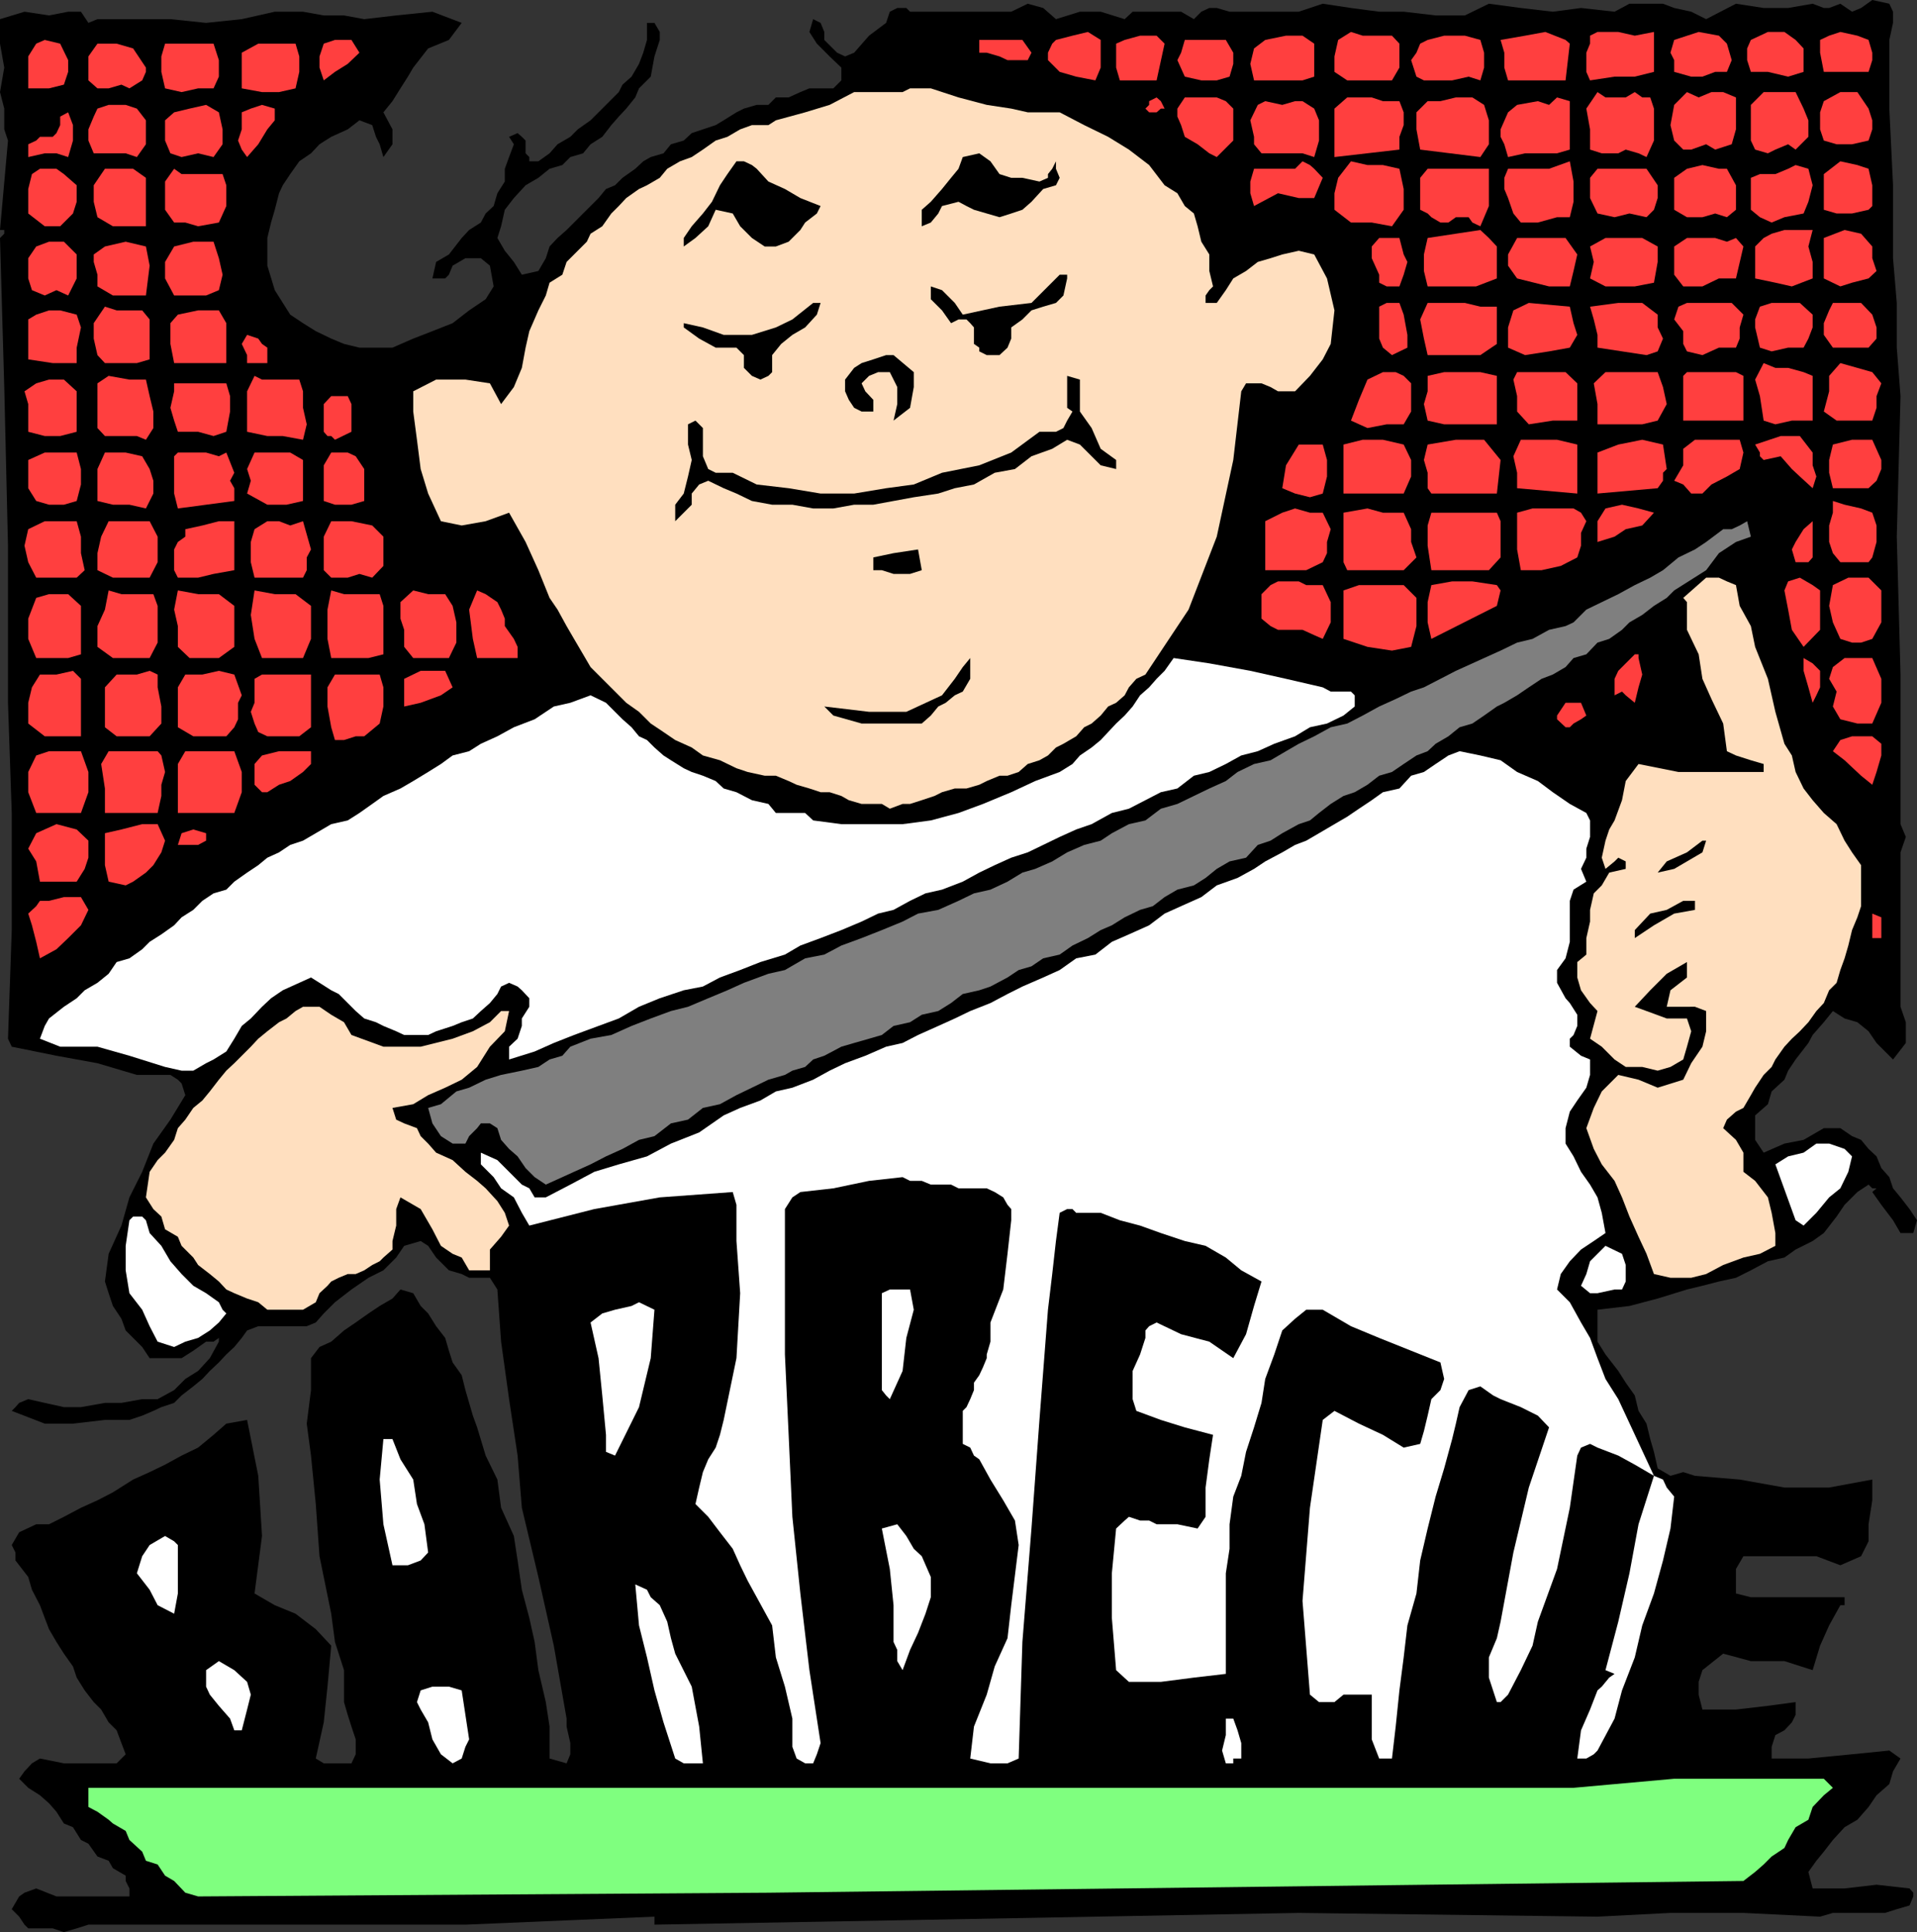 <svg xmlns="http://www.w3.org/2000/svg" width="360" height="362.898"><rect width="100%" height="100%" fill="#333333" stroke="none"/><path d="m326 .7 5.203.8h4.598l4.601-.8 2.098.8h1l2.102-.8 2.199 1.5 1.699-.7 2.102-1.5 3.199.7.699 1.5v2.097l-.7 3.203v12.898l.7 14.399V48.5l.703 8.398v8.399l.7 9.101-.7 26.399.7 25.902v28.098l1 2.402-1 2.899v29l1 2.902v3.898L355.5 199l-1.5-1.5-1.598-1.602-1.5-2.199-2.101-1.699-2.399-.703-2.199-1.399L342.5 192l-2.098 2.398-.8 1.5-2.399 3.102-1.402 2.098-.7 1.699-2.398 2.203-.703 2.398-2.398 2.102v4.598l1.601 2.402 3.899-1.703 3.601-.7 3.797-2.199h3.102l2.199 1.5 1.699.7 1.402 1.699 1.5 1.402.899 2.2 1.5 1.699.699 2.101 1.402 1.7 1.7 2.199 1.398 2.101-.7 2.399h-2.398l-1.402-2.399-2.2-2.902-1.698-2.399.8-.699h-.8l-.7-.699-2.101 1.398-2.399 2.399-1.5 2.203-2.402 3.098-2.098 1.5-3.199 1.601-2.101 1.5-3.102.7-3.2 1.699L326 240l-3.2.7-3.097.8-2.902.7-5.5 1.698-5.301 1.399-6 .703v6l1.5 2.398 2.402 3.102 1.399 2.2 1.699 2.398.703 2.902 1.5 2.398.7 2.899.699 2.402.699 3.098 2.402 1.402 2.399-.699 2.199.7 8.402.698 8.399 1.5h8.398l8.102-1.5v3.899l-.7 4.5v3.203l-1.402 2.797-3.898 1.703-4.5-1.703h-13.7L326 294.699v4.598l2.8.703h17.602v1.5h-.8l-2.102 3.797-1.7 3.8-1.398 4.602-5.3-1.699H328.8l-5.2-1.402-3.898 3.101-.703 2.2v2.398l.703 2.8H326l6-.699 5.203-.699v2.399l-.703 1.402-1.398 1.5-1.7.898-.699 2.2v2.199h6.899l8.199-.797 7-.703 2.101 1.5-1.402 2.402-.7 2.399-2.398 2.101-1.5 2.2-2.101 2.398-2.399 1.402-2.199 2.399-1.703 2.199-1.398 1.703-1.5 2.098.8 3.101h6l6-.699 6.2.7.699.8v.7l-.7 1.698-2.398.7-2.203.699h-9.797l-2.402.703-14.399-.703h-13.699L300 360l-56.098-.703-76.101 1.402-44.899.801V360l-35.5 1.5h-70.8l-2.2.7-2.402.698-2.098-.699H5.301l-.7-.699-1-1.5-1.398-1.402 1.399-2.399 1-.699 2.199-.8 3.8 1.5h13.7v-1.5l-.7-1.403v-1l-2.398-1.399-.8-1.398-2.102-.8-1.7-2.403-1.398-.7-1.5-2.398L12 342.5l-1.398-2.203-1.399-1.598-1.703-1.5-2.2-1.402-1.698-1.7 1-1.398L6 331.2l1.5-.902 4.5.902h9.902l1.7-1.699-.801-2.102-.899-2.398-1.5-1.5L19 321.098l-1.398-1.399-1.7-2.199-1.5-2.402-.699-2.098L12 310.598l-1.398-2.2L9.203 306l-.8-2.102L7.5 301.5 6 298.598l-.7-2.399L3.603 294l-.7-.902v-1.5l-.699-1.399 1.399-2.402 3.199-1.5h2.402L12 284.898l3.203-1.699 3.098-1.402 2.902-1.5L25 277.898l3.102-1.398L31 275.098l3.102-1.7 3.101-1.5 2.899-2.398 2.398-2.102 3.902-.699 2.098 10.5.703 11.301-1.402 10.797 3.8 2.203 3.899 1.598L59.3 306l2.903 3.098-.703 7.699-.7 6.703-1.5 6.797 1.5.902H66l.8-1.699v-2.8l-.8-2.403-.7-2.2-.698-2.398v-6l-1.7-5.3-.699-5.301L60 292.297l-.7-9.797-.898-9.102-.8-6 .8-6.3v-6L60 253l2.203-1 2.399-2.102 2.199-1.5 2.402-1.699 2.098-1.402 2.402-1.399 1.5-1.699 2.399.7L79 245.296l1.402 1.402 1.5 2.399 1.7 2.199.699 2.402.699 2.2 1.703 2.398.7 2.8.699 2.403.699 2.398.8 2.2 1.602 5.3 2.2 4.5.699 5.301L96.5 288.5l.703 4.598.797 5.5 1.402 5.3 1 4.5.7 5.301 1.398 6 .703 4.598v6l3.2.902.699-1.699v-2.102l-.7-3.101v-1.5l-2.402-13.7-2.898-12.898-3.102-13-.797-9.8-1.601-10.602-1.5-10.797-.7-9.8L92 240h-3.898l-1.399-.703-2.402-.7-2.399-2.398-1.5-2.199-1.402-.902-3.098.902-1.5 2.2L72 238.597 69.203 240 66 242.2l-3.098 2.398-2.101 2.101-1.5 1.7-1.7.699H48.5l-2.098.8-1 1.399L44 253l-1.5 1.398-1.398 1.5-1.7 1.602L38 259l-1.7 1.398-2.198 1.7-1.399 1.402-2.402.797-1.5.703-2.098.898-2.402.801h-4.598l-6 .7h-5.3L2.202 265l.7-.703.699-.797 1.699-.703 3.101.703 3.598.797h3.203l4.5-.797H22.8l3.902-.703h2.899l3.101-1.7L34.801 259l2.402-1.5 2.2-2.402L41.101 252v-.703l-1 .703h-1.399l-2.402 1.7-2.2 1.398h-6L26.704 253l-3.101-3.102-.801-2.199-1.598-2.402-.8-2.399-.7-2.199.7-5.199 2.398-5.3 1.5-5.302 2.402-4.8 2.098-5.301 3.199-4.5 2.8-4.598-.698-2.199-.7-.703-1.402-.899h-6.297l-7.402-2.199-7.7-1.402-8.398-1.7-.703-1.5.703-20.398v-22L1.5 132v-29.5L.8 72.7l-.8-28 .8-.802V43.2H0l1.5-16.8-.7-2.102v-3.899L0 17.297l.8-4.598L0 8.2V3.598l4.602-1.399 4.601.7 3.598-.7h2.402l1.399 2.098 1.699-.7H32l6.703.7 6.7-.7L51.601 2.2h5.3l3.899.7h3.8l3.801.699 6-.7 6.801-.699 5.5 2.098L84.301 7.5l-3.899 1.598-2.8 3.601-1 1.7-1.399 2.199-1.5 2.402L72 21.098l1.703 3.199v2.8L72 29.5l-.7-2.402-.698-1.399-.7-2.199-2.402-.902-2.2 1.699-3.097 1.402L60 27.098l-1.598 1.699-2.199 1.5-1.703 2.402-1.398 2.098-.7 1.5-.8 3.101-.7 2.399-.699 2.902v5.2l1.399 4.601 2.898 4.598 2.402 1.601 2.399 1.5 2.902 1.399 2.399 1 2.898.699h6.203l3.899-1.7 3.601-1.398L85 60.7l3.102-2.402 3.101-2.098 1.5-2.402-.703-3.9-1.7-1.398h-2.898L85 49.898l-.7 1.7-.698.699h-2.399l.7-3.098 2.398-1.402 2.402-3.098 1.399-1.5 2.199-1.402.902-1.7 1.5-1.398.7-2.402 1.398-2.2V31.7l.8-2.199.899-2.402-.898-1.399 1.601-.7.797.7.703.698v2.399l.7.703v.797h1.699l2.101-1.5 1.5-1.7 2.399-1.398 1.398-1.402 2.402-1.7 5.301-5.3.7-1.399 1.699-1.5L120 12l.8-2.102.7-2.398V4.297h1.402l1 1.703v1.5l-1 3.098-.699 3.8-2.203 2.2-.7 1.699-1.698 2.101-1.399 1.5-1.402 1.602-1.7 2.2-2.199 1.398-1.402 1.699-2.398.703-1.5 1.5-2.399.7-2.101 1.698-2.399 1.399-2.203 2.402-1.7 2.2-.698 3.101-.7 2.2 1.399 2.398 1.699 2.101 1.5 2.399 3.102-.7L102.5 48.5l.703-2.203 1.5-1.598 1.7-1.5 1.398-1.402 1.699-1.7 1.402-1.398 1.5-1.5 1.399-1.699 1.699-.703 1.402-1.399 2.399-1.699 1.5-1.402 1.402-.797 2.399-.703 1.398-1.7 2.402-.699 1.5-1.398 2.098-.703 2.402-.797 1.5-.902 2.399-1.5 1.402-.7 2.399-.699h2.199l1.402-1.402h2.399l2.199-1 1.699-.7h4.5l1.5-1.5V12.7l-2.2-2.101-2.398-2.399L152 6l.703-2.402 1.399.699L154.8 6v1.5l2.402 2.398 1.5.7 1.7-.7 2.8-3.199 3.2-2.402.699-2.098L168.5 1.5h1.703l.7.7h19L193 .7l2.902.8 2.399 2.098 4.5-1.399h3.902l4.5 1.399 1.5-1.399h9.098l2.402 1.399 1.399-1.399 1.5-.699h1.398l2.402.7h13l4.5-1.5 5.301.8 5.297.7h4.602l6 .698h5.5l4.5-2.199 6 .801 6 .7 5.3-.7 6.301.7L306 .7h6.3l2.102.8 3.2.7 2.8 1.398L326 .699"/><path fill="#ff3f3f" d="M310.602 6v7.5l-3.602.898h-3.797l-4.601.7-.7-1.598V9.898l.7-1.699V6.7L300 6h3.902l3.098.7 3.602-.7M294.8 8.2l-.8 6.898h-10.797l-.703-2.399V9.9l-.7-2.399 4.602-.8 3.801-.7L294 7.5l.8.7m42.403-.7 1.5 1.598V13.5l-2.902.898L332 13.5h-3.2l-.698-2.203v-2.2L328.8 7.5 332 6h3.102l2.101 1.5m-130.5 0v5.2l-1 2.398-3.601-.7L199 13.5l-2.2-2.203V9.898l.802-1.699.699-.699 3.101-.8 2.899-.7 2.402 1.5m56.097.7v4.5l-1.398 2.398H253l-2.398-1.598v-2.902L251.3 7.5l2.402-1.5 2.2.7h5.5l1.398 1.5m61.5 0 .903 3.097-.902 2.203h-2.2l-2.398.898h-2.101l-3.2-.898v-2.203l-.699-1.399.7-2.398L319 6l3.8.7 1.5 1.5m27.302 1.698v1.399l-.7 2.203H342.5l-.7-3.602V7.5l1.7-.8 2.102-.7 3.199.7 2.101.8.7 2.398M218.703 8.2l-1.5 6.898h-6.902l-.7-2.399V8.2l1.602-.699 2.899-.8h3.101l1.5 1.5M246.8 8.2v6.198l-2.198.7H235.5L234.8 12l.7-2.902 2.102-1.598 3.898-.8h3.102l2.199 1.5m-15.199 1.698V12l-.7 2.398-2.402.7h-2.898l-3.102-.7-1.398-3.101.699-1.399.699-2.398h7.703l1.399 2.398M278 7.5l.703 2.398V12.7L278 15.098l-2.2-.7-3.097.7h-5.3l-1.403-.7-1-3.101 1-1.399.703-1.699 1.399-.699 3.101-.8h3.899l2.898.8M67.5 9.898 65.3 12l-2.398 1.5-2.101 1.598L60 12.699v-2.101l.8-2.399 2.102-.699H66l1.5 2.398m126.203 0L193 11.297h-3.797l-1.5-.7-2.402-.699h-1.399V7.5H192l1.703 2.398M41.102 11.297v3.101l-1 2.2h-2.899l-3.101.699-3.102-.7-.7-3.097v-2.902l.7-2.399h9.102l1 3.098m-28.302 0V13.5l-.8 2.398-2.797.7H5.301v-6l1.5-2.399L8.402 7.5l2.899.7 1.5 3.097M55.5 8.2l.703 2.398V13.5l-.703 3.098-3.098.699h-3.199l-3.8-.7V9.899L48.5 8.2h7m-28.098 4.5v.8l-.699 1.598-2.402 1.5-1.5-.7-2.399.7h-2.101l-1.7-1.5v-4.5l1.7-2.399h3.601L25 9.098l2.402 3.601"/><path fill="#ffdfbf" d="m189.902 20.398 3.098.7h6l4.602 2.402 4.5 2.2L212 28.097 215.8 31l2.903 3.797 2.399 1.5 1.398 2.402 1.703 1.399.7 2.402.699 2.898 1.5 2.399v3.101l.699 2.899-.7.703-.699 1v1.398h2.098l1.703-2.398 1.399-2.203L234 50.898l2.203-1.699 2.399-.699 2.199-.703 3.101-.7 2.899.7 2.402 4.5 1.399 6-.7 6.3-1.5 2.903L246 70.598l-2.797 2.902H240l-1.398-.8-1.7-.7H234l-.898 1.5-1.5 12.898-3.102 14.399-5.297 13.703-8.101 12.2-1.7.8-1.402 1.598-.797 1.5-1.601 1.402-1.5.7-1.399 1.698-1.703 1.5-1.398.7-1.5 1.699-2.399 1.402-1.402.7-1.5 1.5-1.598.898-2.203.703-1.7 1.5-2.097.7h-1.5l-2.402 1-1.399.698-2.402.7h-2.2l-2.398.699-1.402.703-2.398.797-2.2.703H169.5l-2.398.898-1.5-.898H161.8l-2.399-.703L158 149.5l-2.2-.703h-1.698l-2.102-.7-2.398-.699-1.5-.699-2.399-1h-2.101l-3.2-.699-2.101-.703-3.098-1.5-3.203-.899-2.098-1.5-3.101-1.398-2.2-1.5-2.398-1.602L120 133.7l-2.398-1.7-4.5-4.5-2.2-2.203-1.402-2.399-1.7-2.898-1.398-2.402-1.699-3.098-1.5-2.203-2.101-5.2-2.399-5.3-3.101-5.5-4.399 1.601-4.5.801-3.902-.8-2.399-5.2L79 88.098l-.7-5.5-.698-5.301V73.5l4.3-2.203h5.5L92 72l2.102 3.898L96.5 72.7l1.5-3.601.703-3.801.7-3.098 1.699-3.902L102.5 55.5l.703-2.402 2.399-1.5.8-2.399 1.399-1.402 2.402-2.399.7-1.5 2.199-1.398 1.699-2.402 1.402-1.399 1.399-1.5L120 35.5l1.5-.703 2.402-1.399 1.399-1.699 2.402-1.402 2.2-.797L132 28.098l2.402-1.7 2.2-.699L139 24.297l2.203-.797h3.098l1.402-.902 5.5-1.5 4.598-1.399 4.601-2.402h9.098l1.402-.7h3.899l5.199 1.7 5.3 1.402 4.602.7"/><path fill="#ff3f3f" d="M326 21.098v3.199l-.797 2.8-3.101 1-1.7-1-2.8 1h-1.5l-1.7-1.699-.699-2.898.7-3.8 2.398-2.403 2.199 1 2.402-1h2.2l2.398 1v2.8m12.703-.699.899 2.2v3.101l-2.399 2.399-1.402-1-2.399 1-1.402.699-2.398-.7-.801-1.699V19.7l2.402-2.402h6l1.5 3.101m12.199-.001.7 2.2v1.699l-.7 2.101-3.101.7h-2.899l-2.402-.7-.7-2.101v-3.2l.7-2.097 3.102-1.703h3.199l2.101 3.101m-40.3 0v6l-1.399 3.102-1.5-.703-2.402-.7-1.399.7h-3.101l-2.2-.7v-3.8l-.699-3.899L300 17.297l1.5 1h3.8l1.7-1 1.402 1h1.5l.7 2.101m-79 0v6L228.5 29.5l-1.398-.703-2.2-1.7L222.5 25.7l-.7-2.199-.698-1.602v-1.5l1.398-2.101h6l1.703.703 1.399 1.398m-12.899-.001H218l-.797.7h-1.402l-.7-.7.7-.699V19l1.402-.703L218 19l.703 1.398m28.097 0 .903 2.2v3.8l-.902 3.102-2.2-.703h-7.699l-1.402-1.7V25.7l-.7-3.101 1.403-2.899 1.399-.699 3.199.7 2.402-.7h1.399l2.199 1.398m16.801.699V23.5l-.801 2.2v2.398L250.6 29.5v-9.102l2.4-2.101h4.602l2.101.703h3.098l.8 2.098m16.001 1.5v4.5L278 29.5l-11.297-1.402-.703-3.801v-3.2L268.102 19h2.398l2.902-.703h3.098l2.203 1.402.899 2.899m15.198 5.5-2.398.699h-6l-3.199.703-.703-2.402-.7-1.399v-1.402l1.403-3.2 1.7-1.398L288.8 19l2.101.7 1.5-1.403L294.8 19v9.098m-267.398-5.5v4.5L25.703 29.5l-2.101-.703h-6l-1-2.399v-2.101l1-2.399.699-1.5 2.101-.699h3.2l2.101.7 1.7 2.199m24.199 0-1.399 1.699-1.703 2.8-2.098 2.403-1-1.402-.699-1.7.7-2.101v-3.2l1.699-.699 2.101-.699 2.399.7v2.199m-10.5-1.5.699 3.199v2.8L40.1 29.5l-2.898-.703-3.101.703L32 28.797l-1-2.399v-3.8l1.703-1.5 2.899-.7 3.101-.699 2.399 1.399m-28.302 0 .903 2.402v2.898l-.902 3.102-2.2-.703H8.403l-3.101.703v-2.402l1.5-.7.699-.699h2.402l.7-.699.699-1.5v-1.602l1.5-.8"/><path d="M196.8 33.398V32.7l.802-1 .699-1.402V31.7l.699 1.7-.7 1.398-2.398.703-2.199 2.398-1.703 1.5-2.098.7-2.199.699-2.402-.7-2.399-.699-1.402-.699-1.5-.8-3.098.8-.699 1.399-1.402 1.699-1.7.703v-3.102l1.7-1.5 2.101-2.398 1.7-2.102L180 31.7l.8-2.199 3.102-.703 2.098 1.5 1.703 2.402 2.2.7H192l3.203.699 1.598-.7M142.102 31.7l2.199 2.398 3.101 1.402 2.899 1.7 3.8 1.5-.699 1.398-2.199 1.699-.902 1.402-2.2 2.2-2.398.898h-2.101l-2.399-1.598L139 42.5l-1.398-2.402-3.2-.7L133 42.5l-2.398 2.2-2.2 1.597v-1.598l1.5-2.199L132 40.098l1.703-2.2 1.5-3.101 1.399-2.098 1.699-2.402h1.402l1.5.703.899.7"/><path fill="#ff3f3f" d="M351.602 34.797v3.902l-.7.7-3.101.699h-2.899l-2.402-.7V32.7l3.102-2.402L348.8 31l2.101.7.7 3.097m-106.999-4.5L246 31l.8.7 1.602 1.698-1.601 3.801h-2.899L240 36.297l-4.5 2.402-.7-2.402v-2.2l.7-2.398h7.703l1.399-1.402M262.8 31.7l.802 3.8v3.898l-2.2 3.102-3.8-.703h-3.899l-3.101-2.399v-3.101l.699-2.899 2.402-3.101 3.098.703h2.902l3.098.7m31.999-1.403.7 3.8v3.801l-.7 2.899h-2.398l-3.601 1h-3.2l-1.398-1.7-1-2.898-.703-1.699v-2.102l.703-1.699h7.7l3.898-1.402m31.199 4.5v4.601l-1.7 1.399-2.198-.7-2.399.7h-2.902l-2.399-1.399v-6l2.399-1.699 2.902-.699 3.098.7h1.5L326 34.796m14.402.001-.8 3.101-.899 2.2-3.601.699-2.399 1-2.203-1-1.7-1.399v-6l1.7-.699h2.902l2.399-1 1.402-.699 2.399.7.8 3.097m-60.8-3.097v7L278 42.5l-1.5-.703-.7-1h-2.398l-1.402 1h-1.5l-1.7-1-.698-.7-1.399-.699v-6l1.399-1.699h11.5M27.402 42.5h-6.199l-2.902-1.703-.7-2.899v-3.101l2.102-3.098H25l2.402 1.7V42.5M311.3 34.797v2.402l-.698 2.2-1.399 1.398-3.203-.7-2.797.7-3.203-.7-1.398-2.898v-3.8l1.398-1.7h9.203l2.098 3.098m-296.899 0v3.101l-.699 2.2-2.402 2.402H8.402l-3.101-2.402V35.5L6 32.7l1.5-1h3.102l1.398 1 2.402 2.097m28.098 0v3.902l-1.398 3.098-3.899.703-2.402-.703h-2.098L31 39.398v-5.3l1.703-2.399 1.399 1H41.8l.699 2.098M340.402 43.2l-.8 3.097.8 2.902v3.098l-3.902 1.5-3.098-.7-3.8-.8v-6l1.601-1.598 1.5-.8 2.399-.7h5.3m11.2 3.098V48.5l.8 2.398-1.5 1.399-3.101.8-2.2.7-3.101-1.5v-7.598l3.902-1.5 3.098.7 2.102 2.398m-70.5 6-3.899 1.5h-9.101l-.7-2.899v-3.101l.7-3.098L278 43.2l1.602 1.5 1.5 1.598v6m-17.5-4.501.699 1.402-.7 2.399-.8 2.199h-2.399l-1.402-.7v-1.5l-1.398-3.097v-2.203L259 44.699h3.8l.802 3.098m32.601 0-.703 3.101-.7 2.899h-3.898l-6-1.5-1.699-2.399v-2.101l1.7-3.098H294l2.203 3.098m15.097-1.5v2.902l-.698 3.899-3.602.699h-5.5l-2.898-1.5.699-3.098-.7-2.902 2.899-1.598h6.902l2.899 1.598m16.101 0-1.402 6h-3.2l-3.097 1.5h-3.601l-1.7-2.2v-5.3l2.399-1.598h5.3l2.2.7 1.699-.7 1.402 1.598m-313 1.5v4.5L12.801 55.5l-2.2-1-2.199 1L6 54.5l-.7-2.203V48.5l1.5-2.203 2.403-.899H12l2.402 2.399m13.7 2.101-.7 5.602h-6.199l-2.902-1.703v-2.2l-.7-2.398v-1.402l2.102-1.5 3.899-.899 3.8.899.7 3.601m13-1.398.699 3.098-.7 2.902-2.398 1h-6L31 52.297v-3.098l1.703-2.902 3.598-.899h3.8l1 3.102"/><path d="m200.402 52.297-.699 3.203-1.402 1.398-2.399.7-2.199.699L192 60l-2.098 1.5v2.098l-.699 1.699-1.5 1.402h-2.402L183.902 66v-.703l-1-.7V61.5l-.699-.8-.703-.7H180l-1.398.7-1.7-2.403-2.101-2.098v-2.402l2.101.703 2.399 2.398 1.5 2.2 6.902-1.5 6-.7 5.297-5.3h1.402v.699m-46.3 4.601-.7 2.2-2.199 2.402-2.402 1.398-2.098 1.7L145 66.699v3.2l-.7.699-1.5.699-1.597-.7-1.5-1.5V66.7l-1.402-1.402h-3.899l-3.101-1.7-2.899-2.097v-.8l3.598.8 3.902 1.398h5.301l4.5-1.398 3.098-1.5 3.902-3.102h1.399"/><path fill="#ff3f3f" d="M311.3 59.098V61.5l1 2.098-1 2.402-2.097.7L300 65.296v-2.399L299.3 60l-.698-2.402 5.3-.7h4.5l2.899 2.2m16.101 0-.699 2.402v2.098L326 65.297h-3.2l-3.097 1.402-2.902-.699-.7-1.402v-2.399L314.403 60l.801-2.402 1.598-.7h8.402l2.2 2.2m-63.802 0 .699 3.8v2.399l-2.899 1.402-1.699-1.402-.703-1.7v-6l1.402-.699h2.399l.8 2.2m14.399-1.5h3.102v7L278 66.699h-9.898l-.7-3.101-.699-3.598 1.399-3.102h7l2.898.7m16.8 0 .7 3.101.703 2.2-1.402 2.398-3.899.703-4.5.7-3.199-1.403V61.5l1-3.203 2.899-1.399 7.699.7m45.601 1.5V61.5l-.8 2.098-.899 1.699h-2.902l-3.098.703-2.203-.703-.898-3.797V60l.898-2.402 2.203-.7H338l2.402 2.2m11.2 0 .8 2.402v2.098l-1.5 1.699h-6.699l-1.703-2.399V60.7l1-2.402.703-1.399h5.297l2.102 2.2m-337.2-.001.801 2.402-.8 3.797v2.902h-4.5L5.3 67.5V60l1.5-.902 2.402-.801H11.3l3.101.8m13.701 3.801V67.5l-2.399.7h-6l-1.402-1.5-.7-3.102v-2.899l2.102-3.101 2.2.699h4.8L28.102 60v2.898M42.5 60.7v7.5h-9.797L32 64.597v-3.899l1.402-1.601 3.801-.801h3.899l1.398 2.402m7.703 4.599v2.902h-3.8v-1.5l-1-2.101 1-1.7 2.097.7.703 1 1 .699"/><path d="M171.602 69.898V72.7l-.7 3.899L167.801 79l.699-3.102V72.7l-1.398-2.8h-2.2l-1.699.699L161.801 72l.699 1.5 1.5 1.598v2.199h-2.2l-1.398-.7-1-1.5-.699-1.597v-2.203l1.7-2.2 1.398-.898L164 67.5l2.402-.8h1.399l3.8 3.198"/><path fill="#ff3f3f" d="M340.402 70.598V79H336.5l-3.098.7-2.199-.7-.703-4.602-.898-3.101 1.601-3.098 2.2.899h2.398l2.902.8 1.7.7M353.3 72l-.898 2.398v2.2l-.8 2.402h-6.7l-2.402-1.703 1-3.797v-2.902l2.102-2.399 3.199.899 2.8.8 1.7 2.102M311.3 69.898l1 2.801.7 3.2L311.3 79l-2.898.7H300v-3.802L299.3 72l2.2-2.102h9.8M327.402 72v7h-11.3v-8.402l.699-.7H326l1.402.7V72m-46.3 2.398V79.7h-9.899l-3.101-.7-.7-3.102.7-2.398v-2.902l3.101-.7H278l3.102.7v3.8M296.203 72v7h-4.601l-4.5.7-2.2-2.403v-2.899l-.699-3.101.7-1.399H294L296.203 72M265 72v5.297l-1.398 2.402h-3.2l-3.601.7L253.703 79l1.5-3.902 1.598-3.801 2.902-1.399h2.399l1.5.7L265 72M56.902 73.5v3.098l.7 3.101-.7 2.899-3.8-.7h-2.899l-3.8-.8V73.5l1.398-2.902 1.402.699h7l.7 2.203m-28.801.898.699 2.899v3.101l-1.399 2.2-1.699-.7h-6l-1.402-1.5V72l2.101-1.402 3.899.699h3.101l.7 3.101"/><path d="m202.8 77.297 2.2 3.101 1.703 3.899 2.899 2.101v1.7l-2.899-.7L205 85.7l-2.2-2.199-2.398-.902-2.8 1.699-3.899 1.402-3.101 2.399-3.801.699L182.902 91l-3.601.7-3.098 1-4.601.698L164 94.797h-3.598l-3.902.703h-3.797l-3.902-.703H145l-3.797-.7-2.902-1.398-2.399-1L133 90.297l-1.7.703-1.398 1.7v2.097l-3.101 3.101v-3.101l1.601-2.098.801-3.199.7-3.102-.7-2.898v-3.8l1.399-.7L132 80.398V85.7l1 2.399 1.402.699h3.2l4.5 2.203 6 .7 6 1h6.3l6-1 5.2-.7 5.3-2.203 7-1.399 6-2.398 5.301-3.902h3.098l1.402-.7.7-1.398 1-1.703-1-.7v-6l2.398.7v6"/><path fill="#ff3f3f" d="M14.402 73.5v7.598l-3.101.8H8.402l-3.101-.8v-5.2L4.6 73.5 6.8 72l2.402-.703H12l2.402 2.203M42.5 72l.703 2.398v2.899l-.703 3.8-2.398.801-2.899-.8h-3.8l-.7-2.098L32 76.598l.703-3.098V72H42.5M66 75.898v5.2l-3.098 1.5-.699-.7H61.5l-.7-.8v-5.2l1.403-1.5h3.098l.699 1.5M340.402 85v2.398l.7 2.102-.7 2.2L338 89.5l-1.5-1.402-2.098-2.399-3.199.7-.703-.7V85l-.898-1.5 4.8-1.602H338L340.402 85m-13 0-.699 3.098-2.402 1.402-2.899 1.5-1.699 1.7h-2.101l-1.5-1.7-1.7-.703 1.7-2.899v-3.101l2.199-1.7h8.402l.7 2.403m25.897 1.398v1.7l-.898 2.199-1.5 1.402h-6.699l-.703-2.902v-2.399l.703-2.898 3.598-.902h3.8l1.7 3.8m-57.098 0V92.7l-11.3-1v-2.902l-.7-3.098 1.399-3.101h6.8l3.801.902v2.898M263.602 83.5 265 86.398V89.5l-1.398 3.2H252.3v-9.2l3.601-.902h3.801l3.899.902m18.199 2.898-.698 6.301H268.8l-.7-1v-2.902l-.699-2.399.7-2.898 5.3-.902h5.301l3.098 3.8m31.2 1.7-.7.699v1.5l-1 1.402-11.3 1V85l3.902-1.5 4.5-.902 3.899.902.699 4.598M248.402 83.5l.801 2.898V89.5l-.8 3.2-2.403.698-2.797-.699-2.402-1 .699-4.3 2.402-3.899h4.5M44 88.797l-.797 1.5.797 1.402v2.399L33.402 95.5l-.699-2.8v-7l.7-.7h5.3l2.399.7L42.5 85l1.5 3.797M14.402 85l.801 3.098V91l-.8 3.098-2.403.699H9.203l-2.402-.7L5.3 91.7v-5.3L8.402 85h6m13.7 3.098.699 2.199v2.402L27.402 95.5l-3.101-.703h-3.098l-2.902-.7v-6L19.703 85h3.899l3.101.7 1.399 2.398m40.3 2.199v3.8l-2.402.7h-3.098l-2.101-.7v-6.699L62.203 85h3.098l1.5.7 1.601 2.398v2.199m-11.5-3.899v7.7l-3.101.699h-3.598l-3.8-2.098.699-2.402-.7-2.2L47.801 85H54.5l2.402 1.398m294.7 9.899.8 2.402v3.098l-.8 2.902-.7.899h-5.3l-1.399-1.7-.703-2.101v-3.098l.703-2.402v-2.2l2.2.7 3.097.703 2.102.797m-41 0-2.2 2.402-3.101.7-2.098 1.398-3.203 1v-3.899l1.5-2.398 3.102-.703 3.101.703 2.899.797m-12.7 1.601-1 2.2v2.402l-.699 2.2-3.101 1.597-3.602.8h-3.898l-.7-3.898v-6.902l2.899-.797h7.699l1.402.797 1 1.601m-48 1.5-.699 2.399v2.101l-.8 1.7-3.102 1.5h-7.7v-9.2l3.2-1.601 2.402-.797 2.797.797h2.402l1.5 3.101m15.098 0v2.399l1 2.902-2.398 2.399H253l-.7-1.5v-9.301l4.5-.797 2.903.797h3.899L265 99.398m16.8-1.5v6.801l-2.198 2.399H268.8l-.7-4.598v-3.8l.7-2.403h12.3l.7 1.601m58.602 6.802-.8.898h-2.399l-.703-2.399.703-1.402 1.5-2.399 1.7-1.5v6.801m-325.2-3.902v3.101l.7 3.2-1.5 1.402H6.8l-1.5-2.902-.7-3.098.7-3.102 3.101-1.5h6l.801 2.899m14.4 0v4.8l-1.5 2.903h-6.899l-2.902-1.402v-3.2l.699-3.101 1.402-2.899h7.7l1.5 2.899M44 103.2v3.898l-3.898.699-2.899.703h-3.8l-.7-1.402v-3.899l.7-1.402 1.398-1v-1.399L38 98.7l3.102-.8H44v5.3m14.402 0-.8 1.5v2.398l-.7 1.402h-9.101l-.7-2.902v-3.801l.7-2.399 2.402-1.5h2.2l2.097.801 2.402-.8 1.5 5.3M72 100.797v5.5l-2.098 2.203-2.402-.703-2.2.703h-3.097l-1.402-1.402v-6.301l1.402-2.899H66l3.902.801L72 100.797"/><path fill="#7f7f7f" d="M314.402 110.898 313 112.297l-2.398 1.5-2.2 1.703-2.402 1.398-1.398 1.399-2.399 1.703-2.203.7-2.098 2.198-2.402.7-1.5 1.699-2.398 1.402-2.102.801-2.398 1.598-2.2 1.5L282.5 132l-1.398.7-2.399 1.698-2.203 1.5-2.398.7-2.102 1.699-2.398 1.402-1.5 1.399-2.102.8-2.398 1.602-2.2 1.5-2.402.7-2.2 1.698-2.398 1.399-2.101.703-2.399 1.5-2.199 1.7-1.703 1.398-2.098.699-3.101 1.703-2.2 1.398-2.398.801-2.203 2.399-3.098.699-2.402 1.402-2.098 1.7-2.199 1.398-3.101.8-2.399 1.403-2.203 1.7-2.398.698-2.899 1.399-2.402 1.5-2.098.902-2.402 1.5-2.899 1.399-2.402 1.699-3.098.703-2.199 1.5-2.402.7-2.098 1.398-3.203 1.699-2.098.703-3.101.7-2.2 1.698-2.398 1.5-3.101.7-2.2 1.402-3.101.7-2.2 1.698-2.398.7-2.8.8-2.403.7-3.2 1.699-2.097.703-1.5 1.398-2.402.7-1.399.8-3.101.899-3.098 1.5-2.902 1.402-3.098 1.7-3.203.699-2.797 2.199L126 211l-3.098 2.398-2.902.7-3.098 1.699-3.101 1.402-2.899 1.5-3.101 1.399-2.2 1-3.101 1.402-2.098-1.402-1.699-1.7-1.5-2.199-1.601-1.402-1.5-1.7-.7-2.199L92 211h-1.7l-.698.898-1.5 1.5-.7 1.399H85l-2.2-1.399L81.204 211l-.8-2.902 2.398-.7L85.703 205l2.399-.703 3.101-1.5 2.899-.899 3.898-.8 3.102-.7 2.101-1.398 2.399-.703 1.5-1.7 3.8-1.5 3.899-.699 3.8-1.699 3.602-1.402 3.797-1.399 3.203-.8L133 187.5l3.602-1.5 3.101-1.402 4.598-1.7 3.101-.699 3.801-2.199 3.598-.703 3.199-1.7 3.8-1.398 3.802-1.5 3.898-1.601 2.902-1.5 3.801-.7L180 169.2l2.902-1.402 3.098-.7 3.203-1.5 2.797-1.699 2.402-.699 3.2-1.402 2.8-1.7 3.2-1.398 3.101-.8 2.098-1.399 3.199-1.703 3.102-.7 2.898-2.199 3.102-.898 3.101-1.5 2.899-1.402 3.101-1.399 2.2-1.699 3.097-1.5 3.102-.703 2.898-1.7 2.402-1.398 2.899-1.402 3.101-1.7 3.098-.699 2.902-1.5L259 132.7l3.102-1.402 2.898-1.399 2.402-.8 3.098-1.598 2.902-1.5 3.098-1.402 2.203-1 3.098-1.399 3.101-1.5 2.899-.699 3.101-1.703 3.098-.7 1.5-.699.703-.699 1.7-1.699 2.898-1.402 3.101-1.5 3.098-1.7 2.902-1.398 2.399-1.402 2.902-2.399 3.098-1.5 2.101-1.402 3.2-2.399h1.601l1.5-.699 1.399-.8.699 2.898-2.801 1-3.2 2.101-2.398 3.2-6 3.8"/><path fill="#ffdfbf" d="M320.402 108.5h2.399l1.5.7 1.699.698.703 3.899 2.098 3.8.8 3.903 2.399 6 1.402 6.2 1.7 6 1.398 2.198.703 3.102 1.5 3.098 1.7 2.199 2.097 2.402 2.402 2.098 1.5 3.101 1.399 2.2 1.699 2.402v7.7l-.7 2.097-1 2.402-.698 2.899-.7 2.402-.8 2.2-.7 2.398L343.5 186l-1 2.398-1.398 1.5-1.5 2.102-1.602 1.7-1.5 1.398-1.398 1.5-1.7 2.402-.699 1.398-1.5 1.5-1.601 2.399-.801 1.402-1.399 2.399-1.402.699-1.7 1.5-.698 1.601 2.398 2.2 1.402 2.402v3.598l2.2 1.699 2.398 3.101.703 2.899.7 3.8V234l-2.903 1.5-3.098.7-3.8 1.398-3.2 1.699-2.8.703h-3.899l-3.101-.703-1.399-3.797-1.5-3.203L306 228.5l-1.398-3.602-1.399-3.101-2.402-3.098-1.5-2.902-1.399-3.899 1.399-3.8 1.5-3.098 3.101-3.102 3.801.899 3.598 1.5 4.8-1.5 1.5-3.098 2.102-3.101.7-2.899v-3.8l-2.102-.801H313l.703-3.098 3.098-2.402v-2.899L313 182.9l-3.098 3.1-2.902 3.098 2.203.8 3.797 1.399h3.8l.802 2.402-.801 2.899-.7 2.402-2.398 1.398-2.402.7-2.899-.7h-3.101L303.203 199l-2.402-2.402-2.2-1.5 1.399-5.2-1.398-1.5-1.7-2.398-.699-2.402v-2.899l1.7-1.402v-3.098l.699-3.101v-2.2l.699-3.101 1.5-1.5 1.402-2.399 3.098-.699v-1.402l-1.399-.7-.699.7-1.703 1.402-.7-2.101.7-3.2.703-2.101 1-1.7 1.399-3.8.699-3.598 2.402-3.199 7.5 1.5h16v-1.5l-2.402-.703-2.801-.899-1.7-.8-.698-5.2-2.2-4.601-1.699-3.797-.703-4.602-2.2-4.601v-5.2l-.698-.8 4.3-3.797"/><path d="m173.102 107.098-2.2.699h-3.101l-2.2-.7H164V104.7l3.8-.8 4.602-.7.7 3.899"/><path fill="#ff3f3f" d="M341.8 110.898v7.399l-3.097 3.203-2.203-3.203-.7-3.797-.698-3.602.699-1.699L338 108.5l2.402 1.398 1.399 1m11.499 0v6L351.603 120l-2.102.7h-1.7l-2.198-.7-1.399-3.102-.703-3.101.703-3.899 2.899-1.398h3.8l2.399 2.398m-71.502 0-.698 2.899L268.8 120l-.7-3.102v-3.8l.7-3.2 3.902-.699h3.797l4.602.7.699 1m-33.398-1.001 1.5 3.2v3.8l-1.5 3.102-1.601-.703-2.2-1H240l-1.398-.7-1.7-1.398v-4.601l1.7-1.7L240 109.2h3.902l1.399.7h3.101m15.2-.002 2.398 2.399v5.3l-1 3.903-3.598.7-4.601-.7-4.5-1.5v-9.102l2.902-1h8.399M85 113.797l.703 3.101v3.801l-1.402 2.899h-6.7l-1.699-2.098v-3.203l-.699-2.098v-3.101l2.399-2.2 2.8.7h3.2L85 113.797m12.203 7.703v2.098h-7.601L88.8 120l-.7-5.5 1.5-3.602 1.602.7 2.2 1.5.699 1.402.699 1.7v1.398L96.5 120l.703 1.5m-82-7.703v9.101l-2.402.7h-6L5.3 120v-3.8l1.5-3.903 2.402-.7H12.8l2.402 2.2m14.4 0v6.902l-1.5 2.899h-6.899l-2.902-2.098v-3.902l1.402-3.098.7-3.602 2.398.7h6l.8 2.199m14.399 0v7.703l-2.898 2.098h-5.5l-2.2-2.098v-3.902l-.699-3.098.7-3.602 3.8.7h3.899L44 113.797m14.402 0V120l-1.5 3.598h-7.699L47.801 120l-.7-4.5.7-4.602 3.8.7H55.5l2.902 2.199m13.598 0v9.101l-2.797.7h-7L61.5 120v-5.5l.703-3.602 2.399.7H71.3l.699 2.199m235.704 9.801.7 3.101-.7 2.399L307 132l-1.7-1.402-.698-.7-1.399.7V127.5l.7-1.5 1.398-1.402 1.699-1.7h.703v.7M341.8 127.5v1.598l-.698 1.5-.7 1.402-.8-2.902-.899-3.098v-2.402l1.7 1L341.8 126v1.5m9.802-3.902 1.699 3.902v4.5l-1.7 3.898h-2.8l-3.2-.8-1.398-2.399.7-2.8-1.403-2.399.703-2.203 2.2-1.7h5.199"/><path d="M182.203 123.598v3.902l-1.402 2.398-1.5.7-1.7 1.402-1.398.7-1.402 1.698-1.7 1.5h-11.3l-5.301-1.5-1.7-1.699 8.403 1h7l6.7-3.101 2.398-3.098 1.5-2.203 1.402-1.7"/><path fill="#fff" d="m248.402 129.098 1.5.8h3.801l.7.7v2.101l-2.102 1.7-3.098 1.5-3.203.699-2.797 1.699-3.902 1.402-3.098 1.399-3.101.8-2.899 1.602-3.101 1.5-2.899.7-3.101 2.398-3.102.699-2.898 1.5-3.102 1.601-3.2.801-3.8 2.098-2.898 1-3.102 1.402-3.098 1.5-2.902 1.399-3.098 1-3.101 1.402-2.899 1.398-3.101 1.7-3.899 1.5-3.101.699-2.899 1.402-3.101 1.7-2.899.699-3.101 1.5-3.801 1.601-3.898 1.5-3.801 1.399-2.899 1.699-4.601 1.402-3.801 1.5-3.797 1.399-3.203 1.699-3.598.703-4.5 1.5-3.902 1.598-3.797 2.199-3.8 1.402-4.602 1.7-3.801 1.5-3.598 1.601-4.8 1.5v-2.402l1.601-1.5.797-2.399v-1.402l1.402-2.2V187.5L98 186l-.797-.703-1.601-.7-1.5.7-.7 1.402L92 188.4l-1.7 1.5-1.5 1.398-2.097.703-1.703.7-3.098 1-1.5.698h-4.5l-1.5-.699-2.402-1-1.398-.699-2.2-.703-1.601-1.399-3.2-3.199-1.398-.699L60 184.598l-1.598-1-5.3 2.402-2.2 1.5-1.699 1.598-2.101 2.199-1.7 1.402L44 195.098l-1.5 2.402-2.398 1.5-1.399.7-2.402 1.398h-2.2l-3.101-.7-6.7-2.101-6-1.7h-7l-3.8-1.5.902-2.398.801-1.402 2.797-2.2 2.402-1.597 1.5-1.5 2.399-1.402 2.101-1.7 1.5-2.199 2.399-.699 2.402-1.703 1.399-1.399L30.3 175.5l2.402-1.703 1.399-1.5 2.199-1.399L38 169.2l2.102-1.402 2.398-.7 1.5-1.5 2.402-1.699L48.5 162.5l1.703-1.402 2.2-1 2.097-1.399 2.402-.8 2.399-1.399 2.902-1.703 3.098-.7L67.5 152.7l2.402-1.7L72 149.5l3.203-1.402 2.399-1.399 2.8-1.699 2.399-1.5L85 141.898l3.102-.8 2.199-1.399 3.101-1.402 3.098-1.7 3.902-1.5L104 132.7l3.102-.699 3.8-1.402 2.899 1.402 1.699 1.7 1.402 1.398 1.7 1.5 1.398 1.699 1.5.703 1.402 1.398 1.7 1.5 1.398.899 2.402 1.5 1.5.703 2.098.7 2.402 1 1.5 1.398 2.399.699 2.902 1.5 3.098.703 1.402 1.7h5.5l1.5 1.398 5.297.699h11.5l5.3-.7 5.2-1.398 4.602-1.699 5.3-2.203 4.5-2.098L199 145l2.402-1.5 1.399-1.602 2.199-1.5 1.703-1.398 1.399-1.5 1.5-1.602 1.601-1.5 1.5-1.699 1.399-2.101 1.699-1.5 1.402-1.598 1.5-1.5 1.7-2.402 6.699 1L234.8 126l6.699 1.5 6.902 1.598"/><path fill="#ff3f3f" d="m85 129.098-2.2 1.5L79 132l-3.098.7v-5.2L79 126h4.602L85 129.098M15.203 127.5v10.797h-6.8L5.3 135.898V132l.7-2.902 1.5-2.399h3.102l3.101-.699 1.5 1.5m14.399 1.598.699 3.601v3.2l-2.2 2.398h-6.199l-2.199-1.7v-7.5l2.2-2.398h3.8l2.399-.699 1.5.7v2.398m15.8 1.5L44.703 132v3.098l-.703 1.5-1.5 1.699h-6.2l-2.898-1.7v-7.5l1.399-2.398H38l3.102-.699 2.898.7 1.402 3.898m13-3.898v9.898l-2.199 1.699h-6L48.5 137.5l-.7-1.602-.698-2.199L47.8 132v-4.5l1.402-.8h9.2M72 129.098v3.601l-.7 3.2-2.898 2.398h-1.601l-2.2.703h-1.699l-.699-2.402-.703-3.899v-3.601l1.402-2.399h8.399l.699 2.399m225.902 5.3-1 .7-1.402.8-.7.7h-.8l-1.598-1.5v-.7L294 132h2.902l1 2.398M353.3 139.7v2.198l-.898 3.102-.8 2.398-2.102-1.699-3.098-2.902-2.199-1.7 1.399-2.097 2.199-.703h3.8l1.7 1.402"/><path fill="#fff" d="m297.902 152.7.7 1.398v3.101l-.7 2.2v1.699l-1 2.101 1 2.399-2.402 1.5-.7 2.101v7.7L294 180l-1.598 2.2v2.398L294 187.5l.8.898 1.403 2.2v2.101l-.703 1.7-.7.699v1.5l2.102 1.699 1.7.703v2.898l-.7 2.399-1.699 2.402-1.402 2.098-.801 3.101v2.899l1.5 2.402 1.402 2.899 1.7 2.402 1.398 2.398.8 2.899.7 3.8-2.2 1.5-2.398 1.602-2.101 2.2-1.7 2.398-.699 2.902 2.399 2.399 2.101 3.8 1.7 2.899 1.398 3.8 1.5 3.903 2.402 3.797 6.7 14.402 1.699.7.699 1.5 1.402 1.699-.699 6-1.402 6-1.7 6.199-2.199 6-1.402 6-2.398 6.203-1.399 5.297-3.203 6-.7.703-1.398.797h-1.699l.7-5.297 1.699-3.902L300 317.5l.8-.703 1.403-1.7 1-.699-1.703-.699 2.402-9.101L306 295.5l1.703-9.203 2.899-9.098-3.602-2.101-3.098-1.7-3.902-1.5-1.398-.699-1.7.7-.699 1.5-1.402 9.8-2.399 11.5-3.601 9.899-1 4.5-2.2 4.601-2.398 4.598-1.402 1.402h-.7l-1.5-4.601v-3.801l1.5-3.598.7-3.101 2.402-13 2.899-12.2 3.8-11.3-2.101-2.2-3.2-1.601-3.8-1.5-1.399-.7-2.402-1.699-2.2.7-1.698 3.199-.7 3.101-.699 2.899-1.5 5.5-1.601 5.3-1.5 6-1.399 6-.703 6.2-1.7 6-.698 6-.801 6.203-.7 6.797-.699 6H259l-1.398-3.598v-8.402H252.3l-1.7 1.402h-2.898L246 318.297l-1.398-17.598L246 283.2l2.402-16.5 2.2-1.699 4.601 2.398 4.5 2.102 3.899 2.398 3.101-.699.7-2.402.699-2.899.699-3.101 1.699-1.7.703-2.097-.703-3.102-5.5-2.199-6-2.402-5.297-2.2-5.3-3.097H245.3l-2.098 1.7-2.402 2.198-1.5 4.5-1.7 4.602-.699 4.5-1.402 4.598-1.5 4.601-.898 4.5-1.5 3.899-.7 5.199v4.601l-.699 4.602v18.898l-6 .7-6.203.8h-6l-2.398-2.199-.801-9.8v-8.4l.8-8.402 1.602-1.5.797-.7 2.102.7h1.699l1.402.699h3.899l3.8.8 1.5-2.199v-5.5l.7-5.3.699-4.598-5.301-1.402-4.5-1.399-4.598-1.699-.699-2.203V257.5l1.399-3.102 1-3.101v-1.399l.699-.8 1.402-.7 4.598 2.2 5.3 1.402 4.5 3.098 2.399-4.5 1.5-5.301 1.402-4.598-3.8-2.101-2.899-2.399-3.8-2.199-3.903-.902-4.5-1.5-3.898-1.399-3.801-1-3.598-1.402h-4.601l-.7-.7h-1l-1.402.7-.7 5.3-.698 6.2L196.8 246l-1.598 20.7-1.5 20.398-1.703 21.3-.7 21.899-2.097.902H186l-3.797-.902.7-6 2.398-6 1.5-5.297 2.402-5.3.7-6.2 1.398-11.3-.7-4.602-2.199-3.801-2.402-3.899-2.098-3.8-1-.7-.699-1.5-1.402-.699V265l.699-.703.703-1.5.7-1.7V259.7l1-1.402.699-1.5.699-1.7v-.699L186 252v-3.602l2.402-6.199.801-6.699.7-6.3v-2.102l-.7-.801-.8-1.399-1.602-1-1.5-.699H180l-1.398-.699H174.8l-1.7-.703h-2.199l-1.402-.7-6.297.7-6.703 1.402-6.2.7-1.5 1-1.398 2.199v27.3l.7 15.102.699 15.398 1.5 14.399 1.7 14.402 2.102 13.7-.7 2.101-.699 1.7h-1.5l-1.601-.903-.801-2.2v-5.3l-1.399-6-1.699-5.5-.703-6-2.898-5.297-1.7-3.102L139 294l-1.398-3.102-2.399-3.101-2.203-2.899-2.398-2.398.699-3.102.699-2.898 1-2.402 1.402-2.2.801-2.398.7-2.8 2.398-11.602.699-12.2-.7-9.8v-6.801l-.698-2.399-13.7 1-12.3 2.2-12.2 3.101L98 227.797l-1.5-2.899-2.398-1.699-1.399-2.101-2.402-2.399V216.5l3.101 1.398 2.2 2.2L98 222.5l1.402.7 1 1.698h2.098l4.602-2.398 4.5-2.402 4.601-1.399 5.297-1.5 4.5-2.402 5.3-2.098 4.602-3.199 3.098-1.402 3.8-1.399 2.903-1.699 3.098-.703 3.902-1.5 3.098-1.7 2.902-1.398 3.797-1.402 3.902-1.7 3.098-.699 2.902-1.5 3.801-1.699 3.098-1.402 2.902-1.399 3.797-1.5 3.203-1.699 2.797-1.402 3.902-1.7L199 182.2l3.102-2.199 3.601-.703 3.098-2.399L212 175.5l3.8-1.703 2.903-2.2 3.098-1.398 3.8-1.699 2.899-2.203 3.902-1.399 3.098-1.699 2.102-1.402 3.199-1.7 2.402-1.398 2.098-.8 2.402-1.399 2.899-1.703 2.398-1.399 2.203-1.5 2.399-1.601 2.101-1.5 3.098-.7L265 145.7l2.402-.699 2.2-1.5 2.398-1.602 2.102-.8 3.898.8 3.8.899 3.102 2.203 3.899 1.7 2.8 2.097 3.2 2.203 3.101 1.7"/><path fill="#ff3f3f" d="M15.203 141.098 16.602 145v3.797l-1.399 3.902H6.801l-1.5-3.902V145l1.5-3.102 2.402-.8h6M31 145l-.7 2.398v2.102l-.698 3.2h-9.899v-4.602L19 143.5l1.402-2.402h9.2l.699.8L31 145m13-3.902L45.402 145v3.797L44 152.699H33.402V143.5l1.399-2.402H44m14.402 0v2.402l-1.5 1.5-2.402 1.7-2.098.698-2.199 1.399h-1l-.703-.7-.7-.699V143.5l1.403-1.602 3.2-.8h6m-41.801 16.8v3.2l-.7 2.101-1.5 2.399H7.5l-.7-3.801-1.5-2.399 1.5-2.898 3.802-1.703 3.8 1 2.2 2.101m14.398 0-.7 2.2-1.5 2.402-1.398 1.398-2.402 1.7-1.398.699-3.2-.7-.699-3.097v-6l3.098-.703 3.902-1h2.899L31 157.898m7.703-1.398v1.398l-1.5.801h-3.8l.699-2.199 2.199-.703 2.402.703"/><path d="m320.402 157.898-.699 2.2-2.902 1.699-2.399 1.402-3.101.7 1.699-2.102 3.8-1.7 2.903-2.199h.7"/><path fill="#ff3f3f" d="m16.602 170.898-1.399 2.899-2.402 2.402-2.2 2.098L7.5 180l-.7-3.102-.8-3.101-.7-2.2 1.5-1.398.7-1h1.703L12 168.5h3.203l1.399 2.398"/><path d="m318.3 170.898-3.898.7-3.8 2.199-3.602 2.402v-1.5l2.902-3.101 3.098-.7 3.102-1.699h2.199v1.7"/><path fill="#ff3f3f" d="M353.3 174.7v1.5h-1.698v-4.602l1.699.699v2.402"/><path fill="#ffdfbf" d="m66 194.398 6 2.2h7l6-1.5 3.8-1.399L92 192l2.102-2.102h1.5L94.8 193.7l-2.8 2.898-2.398 3.8-2.899 2.399-3.101 1.5-3.2 1.402-2.8 1.7-3.899.699.7 2.199 1.5.703 2.398.898.699 1.5 1.402 1.399 1.5 1.703L85 217.898l2.402 2.2 2.2 1.699 1.601 1.402 2.2 2.399 1.398 2.199.8 2.402-1.5 2.098L92 234.699v3.899h-3.898l-1.399-2.399L85 235.5l-2.2-1.5-1.597-3.102-2.203-3.8-3.797-2.2-.8 2.2v3.101l-.7 2.899v1.601L72 236.2l-.7.7-1.398.699-1.5 1-1.601.699h-1.5l-1.7.703-1.398.7-.703.8-1.5 1.398-.7 1.7L56.903 246h-6.699l-1.703-1.402-2.098-.7-2.402-1-1.5-.699-1.398-1.5-1.7-1.402-2.199-1.7-.902-1.398L34.1 234l-.699-1.703L31 230.898l-.7-2.398-1.5-1.402-1.398-2.2.7-4.8 1.5-2.2L31 216.5l1.703-2.402.7-2.2 1.398-1.601 1.5-2.2L38 206.7l1.402-1.7 1.7-2.203 1.398-1.7L44 199.7l3.102-3.101 1.398-1.5 1.703-1.399 2.2-1.699 1.398-.703 1.699-1.399 1.402-.8H60l2.203 1.5L64.602 192 66 194.398"/><path fill="#fff" d="m347.8 217.2-.698 2.898-1.5 3.101-2.102 1.7-2.398 2.898-2.399 2.402-1.5-1-3.8-10.5 2.398-1.5 2.902-.699 2.399-1.703h2.398l2.902 1 1.399 1.402M27.402 229.2l.7 2.398L30.3 234l1.7 2.898 2.102 2.399L36.3 241.5l2.402 1.398 2.399 1.7L41.8 246l.699.7-1.398 1.698-1.7 1.5-2.199 1.399L34.8 252l-2.098 1-3.101-1-1.5-2.902L26.703 246l-2.402-3.102-.7-4.3V234l.7-4.8.699-.7h1.703l.7.7M305.3 240.7l-.698 1.5h-1.399l-3.203.698h-1.398l-1.7-1.398 1-2.203.7-2.399L301.5 234l3.102 1.5.699 2.098v3.101M170.902 242.2l.7 3.8-1.399 5.297-.703 6.203-2.398 5.297-.7-.7-.8-1v-18.199l1.5-.699h3.8m-48 3.801-.699 9.098-2.203 9.199-4.5 9.101-1.7-.699V269.5l-.698-7.402-.7-7-1.5-6.7 2.2-1.699L115.5 246l3.102-.703 1.398-.7 2.902 1.403m-49.199 24.297 1.5 3.8 2.399 3.801.699 4.602 1.402 3.797.7 5.3-1.403 1.5-2.398.903h-2.899L72 286.297l-.7-8.399.7-7.601h1.703m99.399 22 1.699 3.902V300l-1 3.098-1.399 3.601-1.5 3.2-1.402 3.8-1-1.699v-2.102l-.7-1.5V301.5l-.698-6.8-1.5-7.602 2.898-.801 1.703 2.203 1.399 2.398 1.5 1.399m-139.7-.699v7.699l-.699 3.8-3.101-1.597-1.5-2.902-2.399-3.098 1-3.203 1.399-2.098L31 288.5l1.703 1 .7.7v1.398m90.499 9.902 1.399 3.098.699 3.101.8 2.899 3.102 6.199 1.399 7.5.699 6.902h-3.598l-1.601-.902-2.2-6.797-1.699-6-1.402-6.203-1.5-6-.7-7.7 2.2 1 .703 1.403 1.7 1.5m-77.501 14.398.7 2.399-.7 2.8-1 3.903H44l-.797-2.203-2.101-2.399-1.7-2.101-.699-1.5v-3.098L41.102 312 44 313.7l2.402 2.198m41.7 10.802-.7 1.398-.699 2.199-1.703.902-2.2-1.699-1.597-2.8-.8-3.2L79 321.098l-.7-1.399.7-2.199 2.203-.703h3.098l2.402.703 1.399 9.2m145 3.597h-1.5v.902h-1.399l-.703-2.402.703-2.899v-3.101h1.399l.8 2.203.7 2.398v2.899"/><path fill="#7fff7f" d="M314.402 334.098H342.5l1 1 .703.699-1.703 1.402-2.098 2.2-.8 2.398-2.399 1.402-1.402 2.399-.7 1.5-2.398 1.601-1.5 1.5-1.601 1.399-2.2 1.699-59.3.703-123.801 1.5-107.098.7-2.402-.7-2.098-2.203-1.703-1-1.398-2.098-2.2-.699-.699-1.703-2.402-2.2-.7-1.699-2.398-1.398-.8-.703-2.102-1.5-1.7-.899v-3.601H295.5l18.902-1.7"/></svg>
